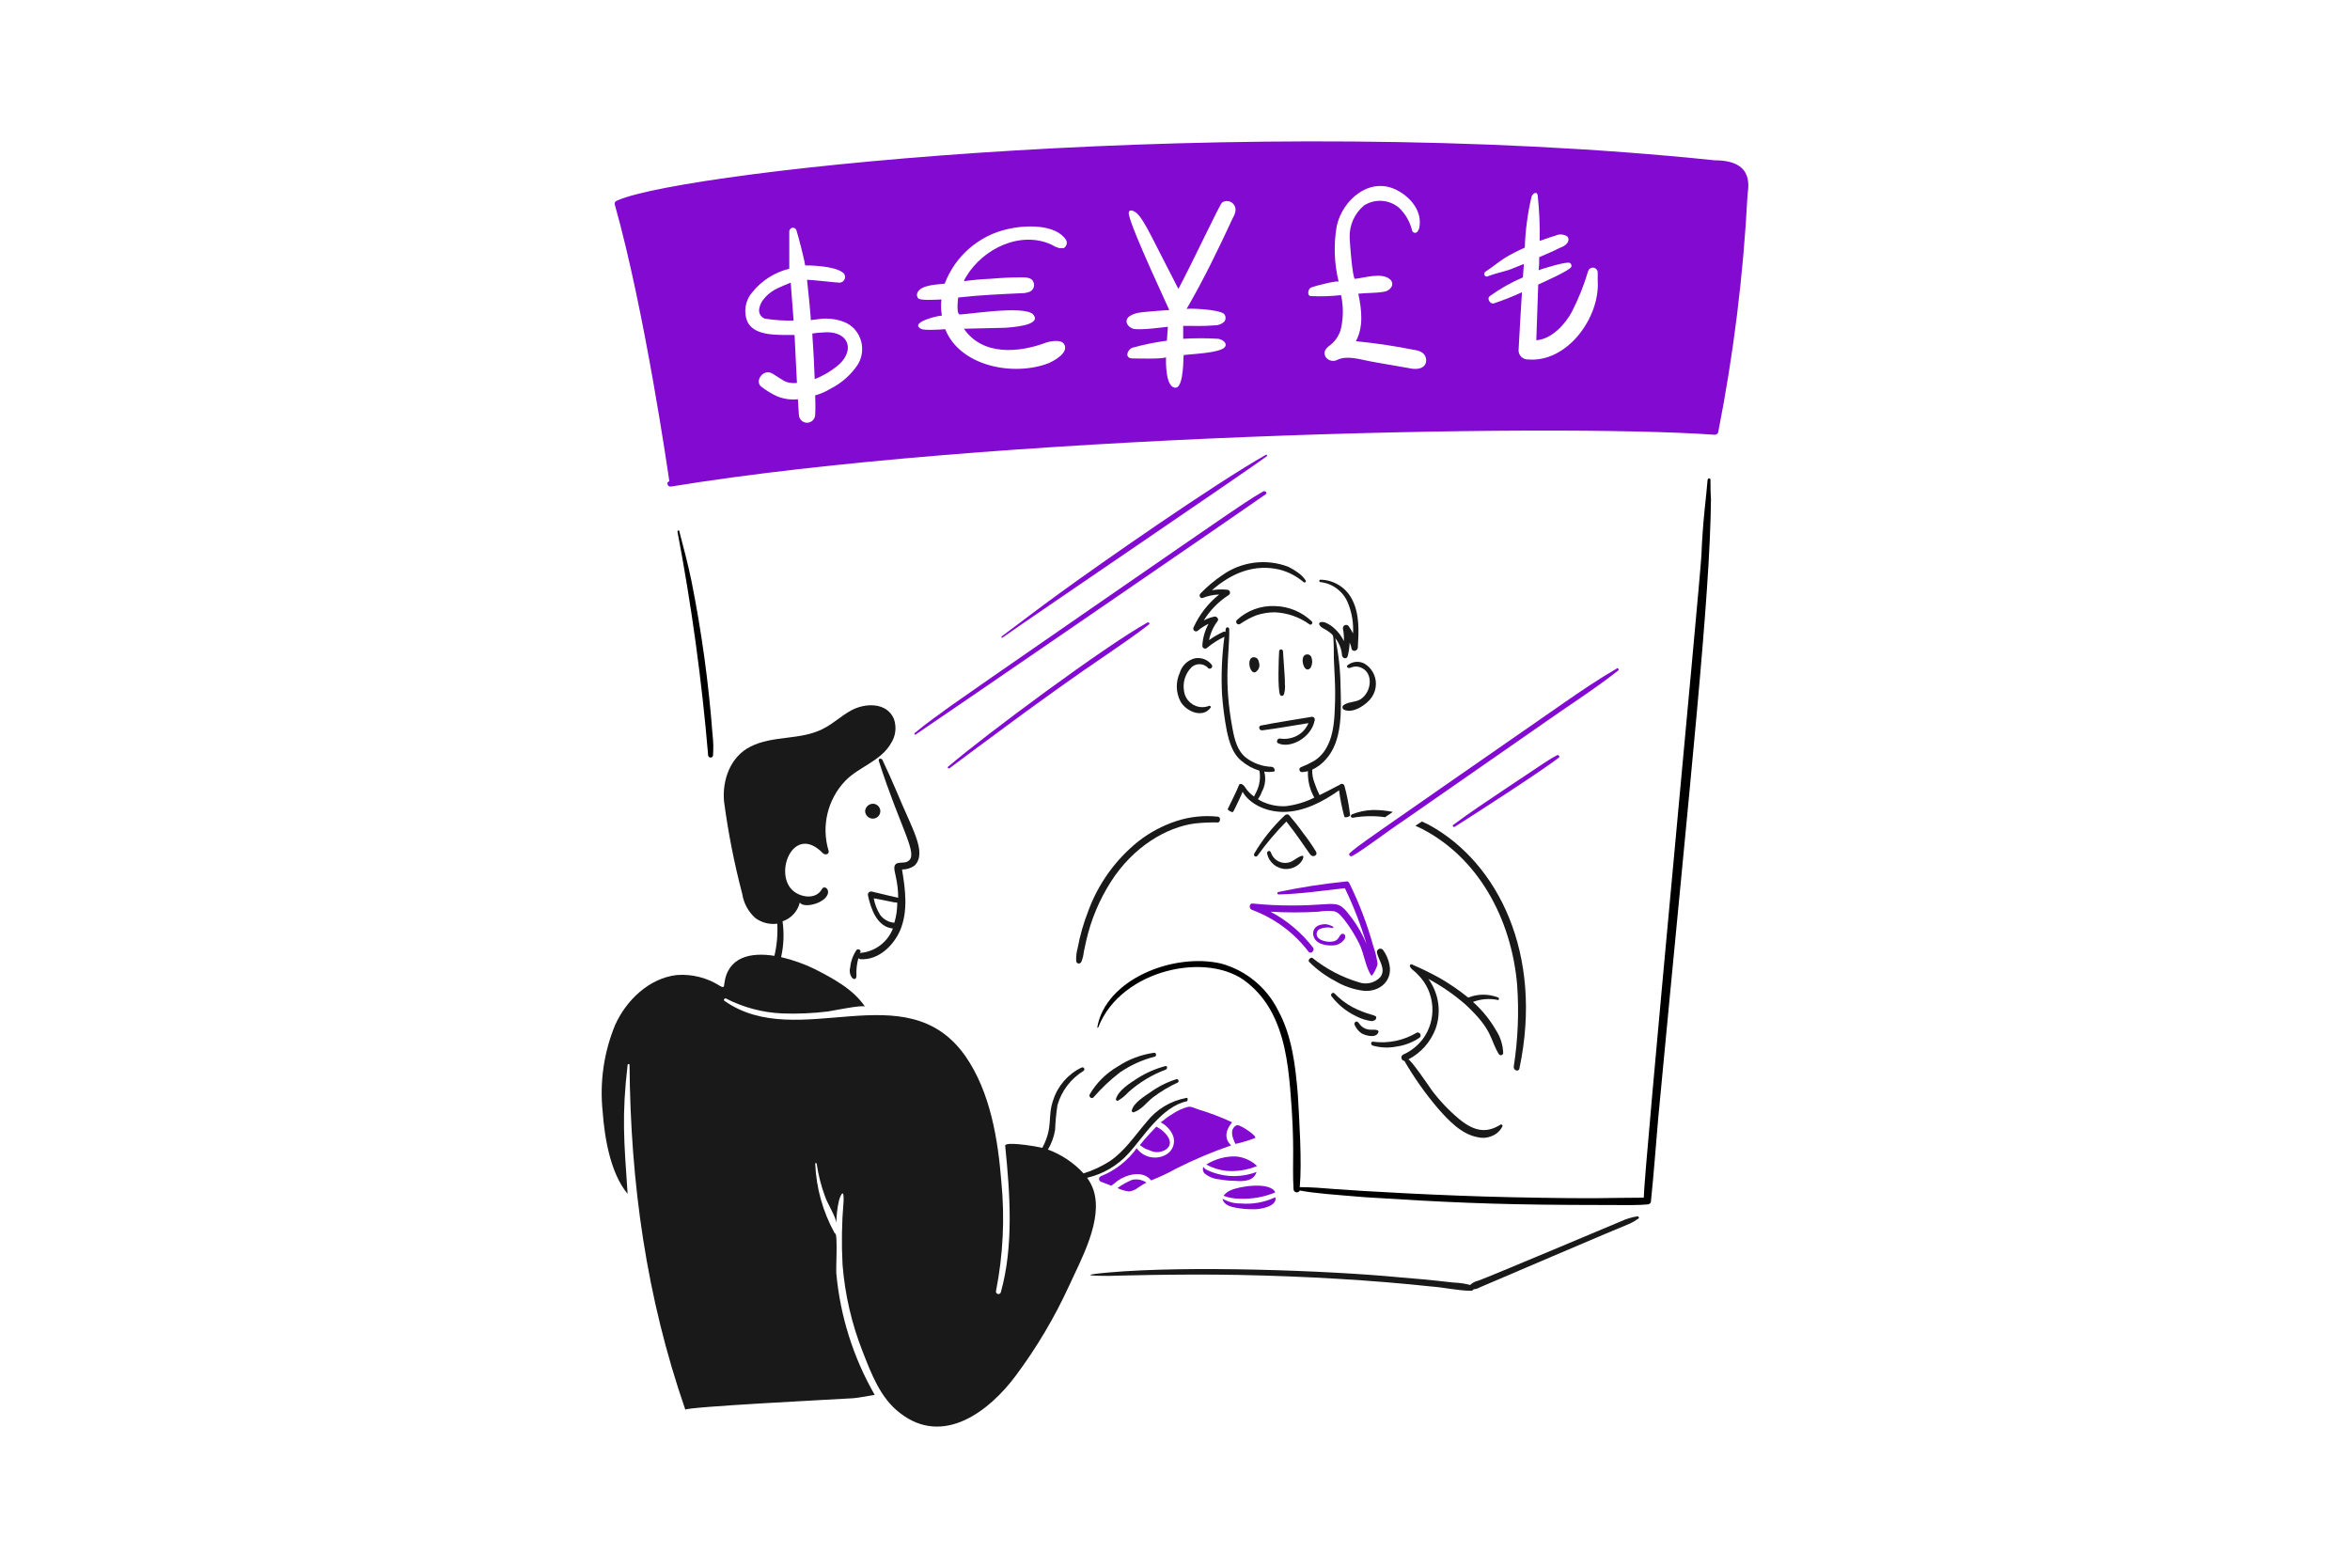 <?xml version="1.0" encoding="UTF-8" standalone="no"?><!DOCTYPE svg PUBLIC "-//W3C//DTD SVG 1.1//EN" "http://www.w3.org/Graphics/SVG/1.1/DTD/svg11.dtd"><svg width="100%" height="100%" viewBox="0 0 640 427" version="1.1" xmlns="http://www.w3.org/2000/svg" xmlns:xlink="http://www.w3.org/1999/xlink" xml:space="preserve" xmlns:serif="http://www.serif.com/" style="fill-rule:evenodd;clip-rule:evenodd;stroke-linejoin:round;stroke-miterlimit:2;"><g><g><path d="M314.259,286.698c-3.55,0.511 -6.943,1.805 -9.931,3.789c-3.137,1.83 -5.748,4.441 -7.579,7.578c-0.261,0.653 0.524,1.306 1.046,0.784c2.167,-2.495 4.574,-4.77 7.186,-6.793c2.901,-1.988 6.13,-3.448 9.538,-4.313c0.522,-0.131 0.393,-1.176 -0.26,-1.045Z" style="fill:#191919;fill-rule:nonzero;"/><path d="M317.256,290.356c-2.633,0.706 -5.144,1.807 -7.447,3.267c-1.831,1.175 -5.228,3.266 -5.881,5.619c-0.13,0.26 0.262,0.653 0.522,0.522c1.07,-0.636 2.04,-1.429 2.875,-2.353c2.984,-2.665 6.442,-4.749 10.193,-6.141c0.531,-0.259 0.399,-1.182 -0.262,-0.914Z" style="fill:#191919;fill-rule:nonzero;"/><path d="M320.393,293.885c-2.52,0.803 -4.901,1.993 -7.057,3.526c-1.698,1.178 -4.573,2.876 -5.095,4.967c-0.131,0.26 0.262,0.653 0.522,0.522c2.091,-0.653 3.528,-2.744 5.226,-4.051c2.109,-1.599 4.388,-2.96 6.795,-4.06c0.399,-0.251 0.139,-1.035 -0.391,-0.904Z" style="fill:#191919;fill-rule:nonzero;"/><path d="M184.507,144.794c3.843,20.182 6.634,40.55 8.362,61.021c0.085,0.289 0.352,0.489 0.653,0.489c0.301,0 0.568,-0.2 0.653,-0.489c0.154,-1.959 0.11,-3.929 -0.131,-5.879c-1.058,-14.043 -2.979,-28.007 -5.75,-41.814c-0.923,-4.442 -2.091,-8.884 -3.267,-13.328c0.002,-0.523 -0.52,-0.392 -0.52,-0Z" style="fill-rule:nonzero;"/><path d="M325.365,179.29c-1.946,0.501 -3.491,1.992 -4.06,3.92c-1.133,2.454 -1.085,5.296 0.131,7.71c1.439,2.743 6.013,4.834 8.233,1.829c0.26,-0.262 -0.131,-0.653 -0.393,-0.522c-0.585,0.23 -1.207,0.348 -1.836,0.348c-2.47,-0 -4.591,-1.825 -4.96,-4.268c-0.47,-2.429 0.318,-4.939 2.091,-6.664c1.249,-1.073 3.131,-1.016 4.313,0.129c0.122,0.203 0.342,0.328 0.579,0.328c0.369,0 0.673,-0.304 0.673,-0.673c0,-0.107 -0.025,-0.213 -0.074,-0.308c-1.073,-1.471 -2.912,-2.187 -4.697,-1.829Z" style="fill:#191919;fill-rule:nonzero;"/><path d="M349.408,177.328c-0.022,-0.27 -0.251,-0.48 -0.522,-0.48c-0.271,-0 -0.5,0.21 -0.522,0.48c-0.109,1.63 -0.471,10.427 0.26,11.891c0.262,0.522 0.923,0.262 1.046,-0.131c0.279,-0.931 0.367,-1.908 0.259,-2.874c-0.008,-1.873 0.051,-0.304 -0.521,-8.886Z" style="fill:#191919;fill-rule:nonzero;"/><path d="M336.864,168.839c-0.135,0.131 -0.212,0.312 -0.212,0.501c-0,0.383 0.315,0.698 0.697,0.698c0.16,-0 0.314,-0.055 0.438,-0.155c1.381,-0.96 2.873,-1.75 4.444,-2.351c1.602,-0.524 3.278,-0.789 4.964,-0.784c3.389,0.147 6.661,1.283 9.413,3.266c0.522,0.393 1.044,-0.391 0.655,-0.784c-2.709,-2.609 -6.304,-4.103 -10.064,-4.18c-3.812,-0.173 -7.538,1.193 -10.335,3.789Z" style="fill:#191919;fill-rule:nonzero;"/><path d="M357.119,178.899c-0.197,-0.425 -0.625,-0.698 -1.093,-0.698c-0.444,0 -0.853,0.245 -1.063,0.637c-0.712,1.476 0.554,4.809 2.03,2.934c0.439,-0.898 0.485,-1.94 0.126,-2.873Z" style="fill:#191919;fill-rule:nonzero;"/><path d="M341.829,179.028c-1.277,-0.29 -1.678,0.865 -1.556,2.021c0.122,1.155 0.781,2.336 1.606,2.008c0.896,-0.508 1.321,-1.582 1.013,-2.566c-0.218,-1.223 -0.742,-1.356 -1.063,-1.463Z" style="fill:#191919;fill-rule:nonzero;"/><path d="M358.042,196.152c0.021,-0.07 0.032,-0.143 0.032,-0.217c0,-0.405 -0.333,-0.738 -0.738,-0.738c-0.074,-0 -0.147,0.011 -0.217,0.033c-4.573,0.784 -9.147,1.437 -13.72,2.351c-0.784,0.131 -0.522,1.437 0.393,1.306c4.18,-0.522 8.362,-1.306 12.55,-1.96c-0.529,1.289 -1.441,2.385 -2.613,3.138c-1.553,0.981 -3.416,1.354 -5.227,1.044c-0.653,0 -1.044,1.045 -0.391,1.307c3.22,1.51 9.008,-1.43 9.931,-6.264Z" style="fill:#191919;fill-rule:nonzero;"/><path d="M371.621,180.728c-1.465,-0.783 -3.263,-0.63 -4.573,0.391c-0.523,0.393 -0,0.784 0.262,0.784c0.406,0.205 1.661,-1.076 3.824,0.142c2.862,1.609 2.356,6.408 -0.554,8.351c-1.438,0.923 -3.267,0.653 -4.573,1.569c-0.243,0.127 -0.395,0.379 -0.395,0.653c0,0.274 0.152,0.526 0.395,0.653c2.482,1.176 6.274,-1.437 7.577,-3.397c0.739,-1.073 1.134,-2.345 1.134,-3.647c-0,-2.246 -1.177,-4.335 -3.097,-5.499Z" style="fill:#191919;fill-rule:nonzero;"/><path d="M358.424,231.955c-1.07,-1.769 -2.248,-3.471 -3.527,-5.095c-1.178,-1.7 -2.484,-3.269 -3.791,-4.837c-0.262,-0.392 -0.923,-0.261 -1.175,-0c-3.276,3.063 -6.092,6.584 -8.362,10.452c-0.046,0.08 -0.07,0.171 -0.07,0.263c0,0.291 0.24,0.53 0.531,0.53c0.191,0 0.367,-0.103 0.461,-0.268c2.36,-3.299 4.982,-6.402 7.84,-9.28c2.925,3.658 5.352,7.441 6.533,9.019c0.775,0.908 2.082,0.124 1.56,-0.784Z" style="fill:#191919;fill-rule:nonzero;"/><path d="M345.097,232.472c0.511,2.43 2.673,4.185 5.156,4.185c0.893,0 1.77,-0.227 2.551,-0.658c0.755,-0.386 1.389,-0.974 1.831,-1.698c1.306,-2.614 -1.698,-0.392 -2.351,-0c-0.673,0.455 -1.467,0.698 -2.28,0.698c-1.749,-0 -3.312,-1.129 -3.862,-2.789c-0.261,-0.785 -1.178,-0.523 -1.045,0.262Z" style="fill:#191919;fill-rule:nonzero;"/><path d="M465.832,130.681c-0,-0.522 -0.653,-0.522 -0.784,0c-0.325,4.385 -1.327,11.034 -1.698,20.777c-0.53,8.819 -15.687,168.149 -15.687,174.701c-9.881,-0 -11.169,0.397 -36.458,-0.131c-18.509,-0.39 -40.417,-1.661 -47.693,-2.215c-3.138,-0.262 -6.402,-0.524 -9.538,-0.524c0.631,-6.531 -0.133,-18.573 -0.522,-25.217c-0.654,-7.841 -1.569,-15.941 -5.352,-22.868c-3.115,-6.29 -8.779,-10.955 -15.55,-12.806c-13.104,-3.022 -31.505,4.384 -33.712,17.38c-0,0.131 0.131,0.131 0.262,-0c6.138,-15.888 30.205,-21 40.769,-12.022c2.489,2.03 4.573,4.513 6.14,7.317c3.659,6.534 4.704,13.982 5.352,21.299c1.397,16.311 0.491,20.059 0.923,27.441c-0.001,0.004 -0.001,0.008 -0.001,0.012c0,0.489 0.403,0.891 0.892,0.891c0.345,0 0.66,-0.2 0.806,-0.512c4.208,0.801 9.401,1.132 17.771,1.829c21.112,1.348 34.666,1.979 55.919,2.091c18.713,0.098 18.001,0.094 21.038,-0.131c0.003,0 0.006,0 0.008,0c0.507,0 0.923,-0.416 0.923,-0.922c0,-0.041 -0.003,-0.082 -0.008,-0.122c0.783,-7.449 1.307,-14.897 1.96,-22.344c8.936,-94.731 14.098,-141.33 14.373,-168.69c-0.133,-1.705 -0.133,-3.403 -0.133,-5.234Z" style="fill-rule:nonzero;"/><path d="M356.595,262.002c2.039,2.037 4.374,3.755 6.926,5.095c2.469,1.491 5.233,2.428 8.1,2.746c4.207,0.233 7.642,-2.801 6.795,-7.057c-0.279,-1.516 -0.905,-2.948 -1.829,-4.182c-0.176,-0.167 -0.409,-0.26 -0.652,-0.26c-0.519,-0 -0.947,0.427 -0.947,0.947c0,0.079 0.01,0.159 0.03,0.236c0.524,2.089 2.484,4.442 0.923,6.533c-1.488,1.618 -3.814,2.186 -5.88,1.436c-4.619,-1.373 -8.925,-3.636 -12.675,-6.662c-0.66,-0.139 -1.314,0.775 -0.791,1.168Z" style="fill:#191919;fill-rule:nonzero;"/><path d="M362.605,271.279c1.788,2.352 4.12,4.236 6.796,5.489c1.301,0.688 2.718,1.131 4.18,1.306c0.393,0 1.046,-0.262 1.175,-0.653c0.262,-0.784 -0.391,-0.784 -1.044,-1.046c-1.854,-0.504 -3.648,-1.205 -5.352,-2.091c-1.844,-0.995 -3.519,-2.274 -4.965,-3.789c-0.398,-0.392 -1.186,0.265 -0.79,0.784Z" style="fill:#191919;fill-rule:nonzero;"/><path d="M368.876,278.99c0.383,0.936 1.016,1.75 1.829,2.351c1.047,0.653 3.791,1.436 4.574,-0c0.653,-1.045 -1.043,-0.923 -1.829,-0.923c-1.147,0.043 -2.253,-0.437 -3.005,-1.305c-0.262,-0.264 -0.522,-0.923 -1.046,-0.923c-0.312,0.051 -0.543,0.323 -0.543,0.638c-0,0.055 0.007,0.109 0.02,0.162Z" style="fill:#191919;fill-rule:nonzero;"/><path d="M373.843,284.736c2.125,0.608 4.366,0.698 6.533,0.261c2.198,-0.309 4.298,-1.113 6.14,-2.351c0.236,-0.145 0.381,-0.402 0.381,-0.679c-0,-0.437 -0.359,-0.796 -0.796,-0.796c-0.081,0 -0.161,0.013 -0.239,0.037c-3.568,2.144 -7.76,3.02 -11.888,2.482c-0.654,-0.127 -0.785,0.786 -0.131,1.046Z" style="fill:#191919;fill-rule:nonzero;"/><path d="M445.84,331.256c-1.49,0.238 -2.941,0.677 -4.312,1.307c-0.454,0.164 -36.341,15.334 -38.94,16.2c-0.833,0.179 -1.599,0.587 -2.214,1.177c-0.127,0.129 -0.198,0.303 -0.198,0.484c0,0.38 0.313,0.692 0.692,0.692c0.01,0 0.019,-0 0.028,-0c0.733,0.03 1.459,-0.152 2.091,-0.523c0.203,-0.081 39.656,-16.965 40.898,-17.377c0.781,-0.359 1.523,-0.797 2.215,-1.307c0.526,-0.132 0.133,-0.786 -0.26,-0.653Z" style="fill:#191919;fill-rule:nonzero;"/><path d="M302.106,347.458c0.216,-0 18.333,-0.583 35.151,-0.262c18.699,0.358 36.957,1.476 52.396,3.137c3.752,0.264 7.498,1.176 10.977,1.176c0.009,-0 0.017,0 0.026,0c0.405,0 0.738,-0.333 0.738,-0.738c-0,-0.316 -0.204,-0.599 -0.504,-0.7c-1.572,-0.461 -3.195,-0.725 -4.833,-0.784c-2.27,-0.176 -4.073,-0.569 -14.897,-1.438c-19.747,-1.899 -57.779,-3.224 -79.172,-1.325c-6.79,0.602 -6.734,0.934 0.118,0.934Z" style="fill:#191919;fill-rule:nonzero;"/><path d="M223.707,90.567c-0.832,0.029 -1.662,0.117 -2.482,0.262c-0,1.01 0.305,3.357 0.653,12.413c2.066,-0.801 4.003,-1.902 5.749,-3.266c5.483,-4.022 4.014,-10.289 -3.92,-9.409Z" style="fill:#820ad1;fill-rule:nonzero;"/><path d="M215.345,76.979c-1.046,0.391 -2.875,1.175 -3.397,1.436c-2.353,1.046 -5.098,3.397 -5.227,6.141c0.015,0.989 0.639,1.872 1.567,2.215c2.592,0.413 5.216,0.588 7.84,0.522c-0.129,-1.686 -0.654,-8.616 -0.783,-10.314Z" style="fill:#820ad1;fill-rule:nonzero;"/><path d="M467.007,43.658c-129.476,-13.437 -279.403,2.7 -298.554,10.8c-0.607,0.257 -1.063,0.393 -1.063,1.091c8.223,29.037 14.705,74.152 14.895,75.525c-0.914,0.131 -0.522,1.569 0.393,1.438c85.262,-13.978 238.823,-17.363 284.329,-14.113c0.414,-0.001 0.785,-0.263 0.923,-0.653c4.176,-21.214 6.84,-42.697 7.971,-64.288c0.017,-1.777 2.493,-9.8 -8.894,-9.8Zm-178.489,23.912c-0.739,-0.202 -1.444,-0.513 -2.091,-0.922c-8.49,-3.92 -18.686,1.046 -23.254,8.624c-0.293,0.393 -0.515,0.835 -0.653,1.306c2.383,-0.339 4.781,-0.557 7.186,-0.653c2.876,-0.26 5.62,-0.391 8.49,-0.391c1.046,-0 2.615,-0 3.137,1.044c0.187,0.312 0.285,0.669 0.285,1.033c0,0.798 -0.475,1.524 -1.208,1.843c-0.667,0.255 -1.376,0.388 -2.091,0.391c-5.748,0.262 -11.626,0.522 -17.377,1.177c0,0.129 -0.524,3.92 0.26,4.573c0.393,0.392 18.033,-2.744 20.255,0.13c2.356,3.019 -6.528,3.405 -7.571,3.536c-3.788,0.131 -7.579,0.131 -11.368,0.262c5.097,7.448 15.026,6.533 22.344,3.788c1.177,-0.391 3.921,-0.922 4.835,0.263c1.7,2.351 -2.613,4.704 -4.18,5.352c-9.495,3.652 -24.088,0.836 -28.094,-9.278c-1.698,0.131 -5.88,0.393 -6.664,-0.129c-3.267,-1.829 5.619,-3.791 5.748,-3.529c-0.238,-1.468 -0.281,-2.962 -0.129,-4.442c-2.091,0.131 -5.75,0.26 -6.275,-0.262c-0.396,-0.42 -0.5,-1.041 -0.262,-1.567c1.047,-2.353 6.142,-2.214 7.449,-2.484c2.863,-7.547 9.361,-13.154 17.246,-14.882c4.573,-1.046 12.935,-1.438 15.811,3.005c0.404,0.789 0.114,1.77 -0.654,2.214l-1.175,-0.002Zm19.077,18.555c0.726,-0.467 1.537,-0.785 2.388,-0.936c1.338,-0.289 8.458,-0.764 8.458,-0.764c-0,-0.129 -9.931,-21.168 -10.977,-25.87c-0.392,-1.962 1.306,-1.177 2.091,-0.524c2.174,1.932 4.647,7.766 11.368,20.646c3.789,-7.056 11.237,-22.997 11.89,-23.519c0.391,-0.267 0.852,-0.409 1.325,-0.409c1.289,-0 2.349,1.06 2.349,2.349c0,0.092 -0.005,0.183 -0.016,0.274c-0.078,0.651 -0.301,1.277 -0.653,1.831c-3.92,8.489 -7.971,16.855 -12.673,24.957c0.129,-0.262 8.624,-0 10.191,1.306c0.581,0.619 0.581,1.596 -0,2.215c-0.722,0.628 -1.657,0.958 -2.614,0.923c-2.875,0.262 -5.617,0.131 -8.489,0.131l0,3.528c3.177,-0.196 6.363,-0.196 9.54,0c0.913,0.129 2.613,1.045 1.828,2.215c-1.175,1.7 -9.67,1.96 -11.237,2.214c-0.131,0 0.131,8.885 -2.214,8.885c-2.745,-0 -2.614,-6.794 -2.614,-8.362c0,0.653 -8.362,0.391 -9.277,0.391c-1.96,-0.129 -1.307,-2.215 0,-2.873c3.129,-0.878 6.317,-1.533 9.539,-1.96c0.131,-1.307 0.131,-2.484 0.261,-3.789c-1.176,0.129 -7.709,1.044 -9.538,0.522c-1.711,-0.637 -2.357,-2.325 -0.926,-3.381Zm49.524,-7.84c1.701,-0.647 7.317,-1.96 7.448,-1.568c-1.218,-4.962 -1.396,-10.123 -0.522,-15.157c1.567,-7.187 9.146,-13.72 16.595,-9.669c3.658,1.96 6.793,5.749 5.879,10.191c-0.093,0.383 -0.272,0.741 -0.522,1.046c-0.157,0.178 -0.384,0.281 -0.622,0.281c-0.397,-0 -0.74,-0.284 -0.815,-0.674c-0.57,-2.34 -1.794,-4.471 -3.529,-6.142c-2.686,-2.277 -6.569,-2.542 -9.539,-0.651c-2.622,2.184 -4.075,5.475 -3.92,8.884c-0,0.923 0.784,11.237 1.437,11.106c2.614,-0.26 7.318,-1.829 9.54,0.131c1.568,1.438 -0.131,3.267 -1.7,3.398c-2.215,0.391 -4.573,0.262 -6.924,0.522c0.922,4.337 1.458,9.016 -0.654,12.937c5.307,0.518 10.584,1.302 15.811,2.351c0.733,0.079 1.443,0.301 2.091,0.654c0.94,0.564 1.415,1.674 1.175,2.744c-0.522,2.091 -3.137,1.96 -4.704,1.569c-3.527,-0.654 -7.055,-1.178 -10.453,-1.831c-2.744,-0.522 -6.402,-1.698 -9.015,-0.391c-1.09,0.557 -2.438,0.22 -3.137,-0.785c-0.923,-1.698 0.393,-2.613 1.568,-3.528c1.3,-1.129 2.214,-2.637 2.614,-4.311c0.653,-2.97 0.653,-6.047 -0,-9.017c-2.69,0.294 -5.399,0.382 -8.102,0.262c-1.178,0.131 -1.045,-1.955 -0,-2.352Zm58.93,19.6c-0.002,-0 -0.005,-0 -0.007,-0c-1.358,-0 -2.475,-1.118 -2.475,-2.475c0,-0.003 0,-0.005 0,-0.008c0.131,-3.137 0.785,-13.59 0.923,-15.81c-2.471,1.135 -5.001,2.138 -7.58,3.004c-1.044,0.394 -2.09,-1.306 -1.175,-1.959c2.809,-2.025 5.832,-3.734 9.015,-5.096c0.131,-1.175 0.131,-2.482 0.262,-3.66l-3.92,1.569c-1.96,0.653 -4.06,1.045 -6.01,1.829c-0.785,0.262 -1.176,-0.913 -0.523,-1.307c1.829,-1.175 3.527,-2.613 5.352,-3.788c1.728,-1.02 3.515,-1.937 5.352,-2.745c0.152,-4.666 0.765,-9.305 1.831,-13.85c0.26,-0.923 1.567,-1.698 1.698,-0.262c0.434,4.079 0.609,8.182 0.522,12.283c0.393,-0.131 3.267,-1.175 4.313,-1.437c1.054,-0.514 2.308,-0.413 3.267,0.262c0.204,0.258 0.297,0.587 0.26,0.913c-0.129,1.178 -1.436,1.831 -2.482,2.215c-0.923,0.522 -4.574,2.091 -5.489,2.482c0.022,1.178 -0.022,2.356 -0.129,3.529c1.044,-0.393 7.709,-2.482 8.489,-1.96c0.363,0.208 0.528,0.649 0.391,1.044c-0.26,0.923 -7.577,4.182 -9.015,4.836c-0.131,5.095 -0.393,10.192 -0.522,15.157c4.311,-0.262 8.1,-4.704 9.668,-7.709c1.827,-3.555 3.315,-7.274 4.443,-11.108c0.167,-0.564 0.69,-0.954 1.279,-0.954c0.732,-0 1.334,0.602 1.334,1.334c-0,0.005 -0,0.009 -0,0.013l-0,2.215c0.657,10.074 -8.366,22.436 -19.073,21.443l0.001,-0Zm-182.542,1.563c-1.857,2.72 -4.375,4.923 -7.318,6.402c-1.304,0.796 -2.711,1.411 -4.182,1.829c0,0.131 0.132,3.659 0,5.226c0,1.219 -1.002,2.221 -2.221,2.221c-1.218,0 -2.221,-1.002 -2.221,-2.221c-0.131,-1.436 -0.131,-2.744 -0.26,-4.18c-1.909,0.208 -3.84,-0.061 -5.619,-0.784c-1.537,-0.696 -2.985,-1.573 -4.313,-2.613c-1.958,-1.438 0.393,-4.967 2.875,-3.66c0.522,0.262 3.137,2.091 3.92,2.353c0.931,0.28 1.909,0.369 2.875,0.26c0,-0.782 -0.522,-9.412 -0.653,-13.066c-4.751,-0 -10.778,0.369 -12.806,-3.527c-1.158,-2.722 -0.649,-5.881 1.306,-8.102c2.554,-3.187 6.094,-5.439 10.062,-6.403l0,-10.186c0.011,-0.541 0.459,-0.981 1,-0.981c0.443,0 0.835,0.294 0.96,0.719c0.522,1.7 2.215,8.102 2.353,9.54c0.522,-0 8.1,-0 10.453,2.091c0.272,0.287 0.424,0.669 0.424,1.065c-0,0.82 -0.651,1.505 -1.47,1.548c-0.914,-0 -7.447,-0.785 -8.885,-0.785c0.392,3.658 0.785,7.318 1.045,10.976l3.137,-0.392c3.138,-0.131 6.794,0.523 8.885,3.005c2.329,2.712 2.596,6.663 0.653,9.665Z" style="fill:#820ad1;fill-rule:nonzero;"/><path d="M249.317,200.067c1.226,-0.739 93.872,-64.3 95.387,-65.464c0.522,-0.393 -0.131,-1.047 -0.653,-0.785c-3.267,1.829 -6.402,4.061 -9.538,6.14c-3.135,2.08 -71.999,49.656 -75.391,52.134c-3.392,2.479 -6.793,4.834 -10.059,7.578c-0.137,0.135 0.123,0.528 0.254,0.397Z" style="fill:#820ad1;fill-rule:nonzero;"/><path d="M258.595,209.213c5.449,-4.036 26.735,-20.116 42.467,-30.707c3.919,-2.745 8.101,-5.487 11.89,-8.49c0.262,-0.262 -0.131,-0.653 -0.391,-0.522c-11.435,6.304 -44.396,30.768 -54.227,39.197c-0.128,0.035 -0.217,0.153 -0.217,0.286c0,0.163 0.134,0.297 0.297,0.297c0.065,-0 0.129,-0.022 0.181,-0.061Z" style="fill:#820ad1;fill-rule:nonzero;"/><path d="M368.223,233.125c2.632,-1.353 9.126,-6.387 14.244,-9.801c4.702,-3.267 33.058,-22.997 42.467,-29.528c5.352,-3.658 10.715,-7.187 15.81,-11.238c0.26,-0.262 -0.131,-0.784 -0.393,-0.522c-4.964,2.873 -9.8,6.142 -14.502,9.412c-56.603,39.296 -55.701,38.608 -58.279,40.898c-0.391,0.386 0.135,1.045 0.653,0.779Z" style="fill:#820ad1;fill-rule:nonzero;"/><path d="M396.186,225.154c5.452,-3.434 23.309,-14.957 28.355,-18.824c0.393,-0.26 -0.131,-0.923 -0.523,-0.653c-2.286,1.205 -2.925,1.733 -14.241,9.277c-4.705,3.138 -9.413,6.275 -13.982,9.671c-0.393,0.133 -0.007,0.78 0.391,0.529Z" style="fill:#820ad1;fill-rule:nonzero;"/><path d="M272.964,173.67c9.275,-6.533 66.899,-45.602 71.997,-49.391c0.26,-0.131 -0,-0.653 -0.264,-0.391c-13.997,7.921 -44.881,29.465 -56.445,37.892c-5.228,3.79 -10.324,7.71 -15.419,11.499c-0.257,0.262 0.005,0.522 0.131,0.391Z" style="fill:#820ad1;fill-rule:nonzero;"/><path d="M373.974,257.56c-1.631,-5.9 -3.818,-11.632 -6.533,-17.117c-0.131,-0.263 -0.524,-0.525 -0.785,-0.394c-6.232,0.619 -12.427,1.579 -18.554,2.876c-0.137,0.046 -0.229,0.174 -0.229,0.318c0,0.184 0.152,0.336 0.336,0.336c0.008,-0 0.016,-0 0.024,-0.001c6.01,-0.131 12.019,-1.046 18.03,-1.698c2.361,4.888 4.328,9.956 5.882,15.157c-1.021,-2.459 -2.337,-4.785 -3.92,-6.926c-4.276,-5.701 -3.414,-3.528 -16.073,-3.528c-3.665,0.022 -7.33,-0.153 -10.977,-0.523c-1.044,-0.131 -1.044,1.438 -0.26,1.7c6.112,2.25 11.46,6.193 15.418,11.366c0.653,0.923 1.959,-0.391 1.177,-1.175c-3.1,-4.005 -7.021,-7.302 -11.499,-9.669c4.351,0.26 8.714,0.26 13.066,0c1.381,-0.24 2.789,-0.284 4.182,-0.131c1.306,0.262 2.091,1.438 2.875,2.351c1.578,2.031 2.939,4.221 4.06,6.535c1.305,2.614 1.698,6.402 3.267,8.624c0.26,0.392 1.829,-2.744 1.698,-3.266c-0.228,-1.648 -0.625,-3.269 -1.185,-4.835Z" style="fill:#820ad1;fill-rule:nonzero;"/><path d="M365.741,254.286c-0.655,-0.12 -1.045,1.044 -1.438,1.435c-1.146,1.34 -4.329,0.637 -5.095,-0.129c-0.399,-0.287 -0.637,-0.749 -0.637,-1.241c0,-0.491 0.238,-0.954 0.637,-1.241c1.138,-0.548 2.431,-0.687 3.659,-0.393c0.261,-0 0.392,-0.26 0.13,-0.391c-0.609,-0.334 -1.273,-0.556 -1.96,-0.654c-2.647,0 -3.562,1.377 -3.396,2.874c0.391,2.613 3.658,3.137 5.88,2.875c1.132,-0.19 2.131,-0.856 2.742,-1.829c0.131,-0.384 0.268,-1.157 -0.522,-1.306Z" style="fill:#820ad1;fill-rule:nonzero;"/><path d="M333.865,318.841c2.894,0.256 5.807,-0.192 8.49,-1.306c-1.598,-1.525 -3.677,-2.449 -5.88,-2.613c-2.814,-0.045 -5.583,0.724 -7.971,2.214c1.662,0.905 3.482,1.484 5.361,1.705Z" style="fill:#820ad1;fill-rule:nonzero;"/><path d="M342.222,319.102c-0,0.133 -1.178,0.393 -1.438,0.524c-3.945,1.125 -8.166,0.798 -11.89,-0.923c-0.467,-0.198 -0.874,-0.517 -1.178,-0.923c-0.268,0.631 -0.109,1.367 0.395,1.831c1.161,0.918 2.573,1.465 4.049,1.569c1.379,0.259 2.779,0.39 4.182,0.391c2.539,0.244 5.177,-0.007 5.88,-2.469Z" style="fill:#820ad1;fill-rule:nonzero;"/><path d="M337.387,326.421c3.395,0.188 6.789,-0.392 9.928,-1.698c-1.306,-3.006 -9.928,-1.7 -12.28,-0.524c-0.715,0.328 -1.342,0.821 -1.83,1.438c1.335,0.513 2.752,0.778 4.182,0.784Z" style="fill:#820ad1;fill-rule:nonzero;"/><path d="M337.911,327.737c-1.745,0.032 -3.464,-0.42 -4.967,-1.307c0.261,1.698 2.215,2.215 3.66,2.48c1.466,0.262 2.952,0.394 4.44,0.395c2.484,0.13 6.927,-0.922 6.275,-3.266c-2.93,1.389 -6.177,1.975 -9.408,1.698Z" style="fill:#820ad1;fill-rule:nonzero;"/><path d="M313.605,313.484c1.354,0.494 2.867,0.3 4.051,-0.521c2.614,-2.092 -0.784,-5.228 -2.744,-6.143c-0.131,0.131 -3.137,3.266 -4.442,4.966c-0.131,0.131 1.307,0.923 1.436,1.045c0.579,0.182 1.147,0.401 1.699,0.653Z" style="fill:#820ad1;fill-rule:nonzero;"/><path d="M308.248,321.324c-1.386,0.588 -2.701,1.331 -3.92,2.214c0.985,0.486 2.046,0.798 3.137,0.923c0.913,-0.095 1.777,-0.458 2.484,-1.043c0.261,-0.133 2.09,-1.439 2.352,-1.306c-1.169,-0.846 -2.653,-1.134 -4.053,-0.788Z" style="fill:#820ad1;fill-rule:nonzero;"/><path d="M335.689,307.604c-0.62,1.453 0.784,3.92 0.784,3.92c1.776,-0.402 3.522,-0.926 5.227,-1.569c1.175,-0.26 -3.791,-3.657 -4.705,-3.526c-0.522,-0 -1.031,0.527 -1.306,1.175Z" style="fill:#820ad1;fill-rule:nonzero;"/><path d="M304.337,321.586c2.446,-1.752 6.926,-3.005 9.147,-0.131c2.381,-0.927 4.696,-2.019 6.926,-3.267c4.818,-2.423 9.795,-4.52 14.895,-6.275c-2.353,-2.091 -1.047,-4.835 0.26,-6.274c-2.998,-1.408 -6.099,-2.588 -9.275,-3.529c-0.785,-0.26 -1.96,-0.923 -2.876,-0.653c-1.34,0.376 -2.617,0.949 -3.789,1.699c-0.653,0.392 -1.175,0.785 -1.828,1.176c-0.535,0.476 -1.103,0.913 -1.7,1.307c1.347,0.693 2.444,1.79 3.137,3.137c0.326,0.61 0.496,1.292 0.496,1.983c-0,1.592 -0.902,3.054 -2.325,3.768c-2.691,1.429 -6.06,0.642 -7.839,-1.831c-2.446,3.386 -5.797,6.013 -9.669,7.579c-0.347,0.102 -0.587,0.423 -0.587,0.785c0,0.361 0.24,0.682 0.587,0.784c0.923,0.391 1.829,0.653 2.744,1.045c0.643,-0.388 1.156,-0.923 1.696,-1.303Z" style="fill:#820ad1;fill-rule:nonzero;"/><path d="M368.223,163.219c-1.661,-3.236 -4.985,-5.299 -8.622,-5.352c-0.171,0.013 -0.304,0.157 -0.304,0.328c0,0.171 0.133,0.315 0.304,0.327c3.425,0.379 6.36,2.656 7.578,5.88c1.023,2.572 1.469,5.337 1.306,8.1c-0.343,-0.681 -0.736,-1.336 -1.175,-1.96c-0.164,-0.23 -0.429,-0.367 -0.711,-0.367c-0.478,0 -0.871,0.393 -0.871,0.871c0,0.05 0.004,0.1 0.013,0.149c0.217,1.119 0.305,2.259 0.262,3.398c-0.84,-1.72 -2.099,-3.203 -3.66,-4.311c-0.913,-0.522 -1.829,-1.176 -2.873,-0.784c-0.135,0.082 -0.217,0.229 -0.217,0.387c-0,0.095 0.03,0.189 0.086,0.266c0.391,0.784 1.307,1.044 2.091,1.569c0.51,0.328 0.988,0.703 1.43,1.118c0.166,0.25 0.259,0.542 0.268,0.842c0.131,1.828 0.131,3.788 0.131,5.617c0.131,1.829 0.131,3.789 0.262,5.618c0.129,2.615 0.129,5.352 -0,7.973c-0.131,4.06 -0.524,8.489 -3.007,11.89c-0.688,0.918 -1.527,1.713 -2.482,2.351c-1.218,0.698 -2.484,1.309 -3.789,1.829c-0.226,0.121 -0.368,0.357 -0.368,0.614c0,0.382 0.314,0.696 0.696,0.696c0.021,-0 0.043,-0.001 0.064,-0.003c0.531,-0.023 1.058,-0.11 1.568,-0.26c-0.104,2.518 0.497,5.016 1.737,7.21c-2.432,1.212 -5.054,1.999 -7.751,2.327c-2.155,0.113 -4.307,-0.29 -6.275,-1.175c-0.461,-0.22 -0.909,-0.466 -1.342,-0.739c0.466,-0.608 0.831,-1.287 1.082,-2.011c0.922,-1.674 1.157,-3.643 0.653,-5.487c0.823,0.129 1.66,0.129 2.482,0c0.654,0.129 0.392,-1.307 -0.522,-1.307c-2.51,-0.088 -4.932,-0.956 -6.926,-2.484c-2.353,-1.828 -3.137,-4.964 -3.66,-7.839c-2.594,-13.648 -0.782,-20.334 -0.913,-27.179c0,-0.005 0,-0.01 0,-0.015c0,-0.257 -0.212,-0.469 -0.469,-0.469c-0.213,-0 -0.401,0.146 -0.454,0.353c0,0.262 -0.131,0.524 -0.131,0.923c-0.197,-0.134 -0.456,-0.134 -0.653,-0c-1.334,0.61 -2.603,1.352 -3.789,2.214c0.374,-1.899 1.178,-3.687 2.351,-5.226c0.395,-0.524 -0.262,-1.323 -0.912,-1.178c-1.007,0.2 -1.977,0.553 -2.877,1.047c1.715,-2.792 4.038,-5.16 6.797,-6.926c0.223,-0.144 0.357,-0.391 0.357,-0.656c0,-0.417 -0.335,-0.765 -0.752,-0.78c-1.392,-0.155 -2.798,-0.111 -4.178,0.129c5.372,-4.728 11.592,-7.225 18.422,-5.618c2.406,0.626 4.64,1.787 6.533,3.398c0.069,0.07 0.164,0.109 0.262,0.109c0.203,-0 0.37,-0.167 0.37,-0.37c0,-0.098 -0.039,-0.192 -0.108,-0.261c-0.56,-0.822 -1.269,-1.531 -2.091,-2.091c-0.823,-0.599 -1.698,-1.124 -2.613,-1.569c-6.02,-2.284 -12.8,-1.399 -18.032,2.353c-2.133,1.439 -4.104,3.103 -5.88,4.964c-0.524,0.523 -0,1.438 0.653,1.176c1.415,-0.569 2.92,-0.882 4.444,-0.923c-2.977,2.375 -5.351,5.419 -6.928,8.884c-0.078,0.122 -0.12,0.263 -0.12,0.408c0,0.412 0.339,0.751 0.751,0.751c0.207,-0 0.405,-0.085 0.546,-0.236c0.877,-0.729 1.842,-1.345 2.874,-1.831c-1.015,1.849 -1.595,3.905 -1.696,6.011c0.008,0.414 0.35,0.749 0.764,0.749c0.204,-0 0.399,-0.082 0.542,-0.226c1.435,-1.197 3.015,-2.206 4.703,-3.005c-0.687,5.153 -0.905,10.358 -0.653,15.55c0.233,3.377 0.669,6.737 1.306,10.062c0.653,3.004 1.567,6.275 4.051,8.231c1.413,1.197 3.06,2.087 4.835,2.613c0.358,2.013 0.043,4.089 -0.895,5.906c-0.171,0.391 -0.365,0.771 -0.579,1.14c-0.91,-0.632 -1.695,-1.425 -2.316,-2.342c-0.763,-1.319 -1.684,-1.304 -1.829,-0.653c-0.118,0.526 -2.745,5.88 -3.005,6.402c-0.131,0.262 1.176,1.045 1.438,0.784c0.262,-0.26 2.613,-5.351 2.613,-5.488c1.539,2.86 5.791,5.488 11.106,5.488c5.487,0 10.713,-2.744 15.157,-5.879c0.314,2.425 0.795,4.826 1.438,7.186c0.131,0.391 1.567,0 1.567,-0.393c-0.302,-2.738 -0.826,-5.447 -1.567,-8.1c-0.117,-0.277 -0.39,-0.457 -0.69,-0.457c-0.247,-0 -0.479,0.122 -0.618,0.326c-0.13,-0.065 -2.483,1.321 -5.443,2.748c-0.528,-1.056 -0.979,-2.149 -1.351,-3.27c-0.468,-1.162 -0.691,-2.408 -0.653,-3.66c1.395,-0.653 2.64,-1.587 3.658,-2.742c4.695,-5.083 4.232,-13.541 4.06,-19.994c-0.047,-4.393 -0.529,-8.769 -1.438,-13.067c1.059,1.305 1.697,2.901 1.831,4.575c0,0.914 1.32,1.309 1.567,0.261c0.309,-1.196 0.485,-2.423 0.522,-3.658c0.252,0.539 0.429,1.11 0.524,1.698c0.26,0.922 1.567,0.653 1.698,-0.262c0.266,-4.439 0.526,-9.147 -1.565,-13.196Z" style="fill:#191919;fill-rule:nonzero;"/><path d="M377.235,222.543c0.653,-0.522 1.437,-0.923 2.091,-1.44c-1.806,-0.365 -3.646,-0.54 -5.489,-0.52c-1.926,0.062 -3.827,0.46 -5.618,1.174c-0.524,0.264 -0.393,1.046 0.261,0.923c2.893,-0.503 5.847,-0.549 8.755,-0.137Z" style="fill:#191919;fill-rule:nonzero;"/><path d="M389.391,224.758c-0.653,-0.394 -1.436,-0.654 -2.089,-1.047c-0.653,0.393 -1.307,0.785 -1.831,1.176c0.524,0.262 1.178,0.524 1.7,0.784c15.318,7.862 24.409,24.337 26.003,42.467c0.541,7.459 0.231,14.955 -0.923,22.344c-0.131,1.044 1.438,1.568 1.569,0.391c6.537,-31.088 -5.891,-55.891 -24.429,-66.115Z" style="fill:#191919;fill-rule:nonzero;"/><path d="M401.152,272.848c2.169,-0.818 4.527,-1 6.796,-0.524c0.26,0.132 0.391,-0.392 0.129,-0.654c-2.641,-1.055 -5.59,-1.055 -8.231,0c-2.39,-1.933 -4.923,-3.68 -7.58,-5.226c-2.504,-1.393 -5.077,-2.657 -7.71,-3.787c-0.369,-0.185 -1.098,0.236 -0.063,1.236c0.781,0.755 0.748,0.554 1.733,1.6c4.68,4.717 5.197,12.232 1.207,17.546c-1.411,1.814 -3.25,3.251 -5.352,4.182c-0.268,0.168 -0.431,0.464 -0.431,0.78c0,0.468 0.357,0.866 0.822,0.917c2.658,4.576 5.719,8.906 9.147,12.937c2.875,3.267 6.404,7.056 10.846,7.84c1.215,0.304 2.497,0.212 3.657,-0.26c1.299,-0.455 2.376,-1.391 3.007,-2.613c0.26,-0.393 -0.262,-0.787 -0.523,-0.524c-3.262,2.006 -6.584,2.314 -11.237,-1.569c-2.778,-2.316 -5.277,-4.947 -7.448,-7.84c-0.523,-0.784 -5.88,-8.624 -6.404,-8.362c3.433,-1.767 6.09,-4.749 7.448,-8.364c1.429,-4.008 1.048,-8.445 -1.044,-12.15c-0.278,-0.498 -0.586,-0.977 -0.923,-1.436c3.655,1.956 7.074,4.322 10.193,7.053c7.516,7.013 6.459,9.267 9.015,13.46c0.122,0.174 0.321,0.278 0.534,0.278c0.315,-0 0.587,-0.229 0.642,-0.539c-0.067,-2.231 -0.745,-4.402 -1.96,-6.274c-1.666,-2.887 -3.782,-5.489 -6.27,-7.707Z" style="fill:#191919;fill-rule:nonzero;"/><path d="M331.769,222.41c-3.83,-0.418 -7.705,-0.017 -11.368,1.176c-3.731,1.223 -7.224,3.079 -10.324,5.488c-6.237,4.979 -10.984,11.58 -13.72,19.077c-1.274,3.256 -2.237,6.625 -2.875,10.062c-0.323,1.147 -0.455,2.339 -0.391,3.528c0.131,0.783 1.046,0.923 1.437,0.13c0.34,-0.881 0.56,-1.803 0.654,-2.743c0.262,-1.046 0.391,-1.96 0.653,-3.006c1.295,-5.655 3.549,-11.046 6.664,-15.94c6.09,-9.618 15.285,-14.974 22.997,-15.943c2.084,-0.218 4.18,-0.306 6.275,-0.262c0.518,-0.129 0.78,-1.307 -0.002,-1.567Z" style="fill:#191919;fill-rule:nonzero;"/><path d="M239.357,207.303c6.015,18.7 10.979,25.532 7.871,27.26c-1.177,0.782 -3.397,-0.262 -3.659,1.567c-0.154,1.227 1.044,3.799 1.044,8.363c-0.184,-0.062 -5.215,-1.175 -7.186,-1.699c-0.067,-0.016 -0.135,-0.025 -0.204,-0.025c-0.475,0 -0.866,0.391 -0.866,0.866c0,0.069 0.009,0.138 0.025,0.205c0.784,3.658 2.482,8.622 6.795,9.015c-1.455,3.777 -4.98,6.381 -9.017,6.665c0,-0.001 0,-0.002 0,-0.002c0,-0.071 0.058,-0.13 0.129,-0.13c0.001,0 0.002,0 0.002,0c0.391,-0.653 -0.653,-1.175 -1.044,-0.653c-0.947,1.404 -1.531,3.02 -1.7,4.704c-0.246,0.829 -0.152,1.723 0.262,2.483c0.522,0.922 1.438,1.046 1.438,-0.261c-0.085,-1.586 0.091,-3.176 0.522,-4.706c0.178,0.165 0.411,0.258 0.653,0.262c4.834,0.262 8.884,-3.657 10.715,-7.839c2.215,-5.227 1.436,-11.107 0.522,-16.595c1.214,0.015 2.403,-0.35 3.398,-1.045c3.582,-3.582 -0.758,-10.119 -4.835,-20.116c-1.251,-2.879 -2.505,-5.758 -3.876,-8.637c-0.232,-0.516 -1.284,-0.596 -0.989,0.318Zm4.212,43.984c-1.571,-0.117 -3.01,-0.93 -3.92,-2.215c-0.834,-1.365 -1.409,-2.871 -1.698,-4.444c0.553,0.079 4.518,0.879 4.702,0.923c0.555,0.156 1.129,0.238 1.705,0.245c0.013,1.86 -0.253,3.71 -0.789,5.491Z" style="fill:#191919;fill-rule:nonzero;"/><path d="M238.733,222.67c0.629,-0.362 1.018,-1.034 1.018,-1.759c-0,-1.076 -0.856,-1.975 -1.931,-2.028c-1.135,-0.036 -2.113,0.83 -2.215,1.96c0.006,1.15 0.954,2.093 2.104,2.093c0.359,0 0.711,-0.091 1.024,-0.266Z" style="fill:#191919;fill-rule:nonzero;"/><path d="M323.143,298.98c-4.352,0.796 -8.261,3.169 -10.973,6.664c-3.138,3.658 -5.88,7.84 -9.933,10.584c-2.222,1.414 -4.619,2.53 -7.131,3.322c-2.679,-2.899 -6.005,-5.125 -9.707,-6.496c0.969,-1.641 1.627,-3.447 1.943,-5.326c0.089,-2.276 0.307,-4.545 0.653,-6.795c1.115,-3.862 3.632,-7.172 7.056,-9.278c0.166,-0.094 0.269,-0.27 0.269,-0.461c-0,-0.291 -0.24,-0.53 -0.53,-0.53c-0.092,-0 -0.182,0.023 -0.262,0.069c-3.679,1.775 -6.469,4.991 -7.708,8.884c-1.615,4.573 0.092,7.197 -2.953,12.97c-2.993,-0.653 -10.244,-1.74 -10.113,-0.554c1.306,12.935 2.353,27.177 -1.176,39.852c-0.075,0.305 -0.35,0.52 -0.663,0.52c-0.375,0 -0.683,-0.308 -0.683,-0.682c-0,-0.078 0.013,-0.156 0.039,-0.229c1.918,-9.765 2.402,-19.757 1.438,-29.661c-0.923,-11.627 -3.006,-24.436 -9.8,-34.236c-16.203,-22.997 -45.502,-0.891 -65.594,-15.026c-0.386,-0.271 -0,-0.783 0.391,-0.653c4.74,2.441 9.952,3.828 15.279,4.065c4.145,0.153 8.295,-0.022 12.413,-0.522c1.046,-0.131 9.801,-1.962 10.192,-1.307c-3.266,-4.835 -8.755,-7.71 -13.85,-10.323c-2.879,-1.386 -5.902,-2.451 -9.014,-3.177c0.725,-3.201 0.857,-6.509 0.39,-9.759c2.338,-0.774 4.117,-2.703 4.702,-5.095c1.309,1.829 7.842,-0.131 7.711,-3.006c-0.131,-1.045 -1.192,-1.576 -1.698,-0.654c-1.488,2.717 -5.269,2.4 -7.58,0.654c-5.854,-4.439 -0.262,-18.824 7.84,-10.453c0.653,0.653 1.831,0.262 1.569,-0.654c-2.036,-6.71 -0.28,-14.022 4.58,-19.077c3.66,-3.788 9.669,-5.351 12.413,-10.192c1.285,-1.976 1.575,-4.442 0.784,-6.663c-1.959,-4.575 -7.839,-4.312 -11.499,-2.353c-2.742,1.438 -4.964,3.66 -7.84,5.096c-6.141,3.137 -13.588,1.7 -19.73,4.835c-5.488,2.744 -7.709,9.146 -7.186,14.897c1.125,8.501 2.784,16.923 4.964,25.217c0.394,2.517 1.64,4.824 3.529,6.533c1.723,1.284 3.88,1.847 6.011,1.569c0.159,2.941 -0.105,5.889 -0.785,8.755c-6.38,-1.023 -12.76,0.201 -13.656,7.683c-0.058,0.465 0.038,1.212 -1.126,0.531c-3.523,-2.263 -7.691,-3.313 -11.865,-2.988c-7.579,0.914 -13.721,6.925 -16.726,13.589c-3.081,7.478 -4.249,15.607 -3.397,23.65c0.522,7.057 2.091,16.726 6.795,22.345c-0.991,-14.511 -1.621,-21.114 -0,-35.149c-0,-0.262 0.522,-0.262 0.522,-0c0.262,32.274 4.573,63.242 15.157,93.818l0,0.131c-0.131,-0.784 41.552,-2.875 45.734,-3.137c0.784,-0 5.879,-0.914 5.879,-0.914c-5.822,-10.139 -9.388,-21.416 -10.453,-33.058c-0.131,-1.569 0.392,-10.453 -0.262,-10.847c-0.131,-0.131 -0.26,-0.131 -0.26,-0.26c-3.172,-5.786 -4.961,-12.23 -5.226,-18.824c-0,-0.131 0.26,-0.26 0.391,0c0.459,3.123 1.247,6.189 2.351,9.146c0.524,1.569 3.006,5.62 3.006,7.058c0.022,-2.113 0.276,-4.217 0.757,-6.275c0.554,-1.807 1.386,-3.137 1.211,0.478c-0.489,5.708 -0.579,11.443 -0.27,17.163c0.643,8.115 2.491,16.089 5.483,23.659c2.351,6.011 4.836,12.674 10.193,16.726c11.76,9.147 24.304,-0.524 31.49,-10.192c5.679,-7.614 10.54,-15.804 14.504,-24.435c3.266,-7.197 9.336,-17.964 6.664,-26.134c-0.403,-1.19 -0.988,-2.311 -1.733,-3.322c4.341,-1.009 8.274,-3.317 11.27,-6.616c3.893,-4.213 8.946,-12.769 15.944,-14.242c0.253,-0.253 0.253,-1.039 -0.135,-0.908Z" style="fill:#191919;fill-rule:nonzero;"/></g></g></svg>
